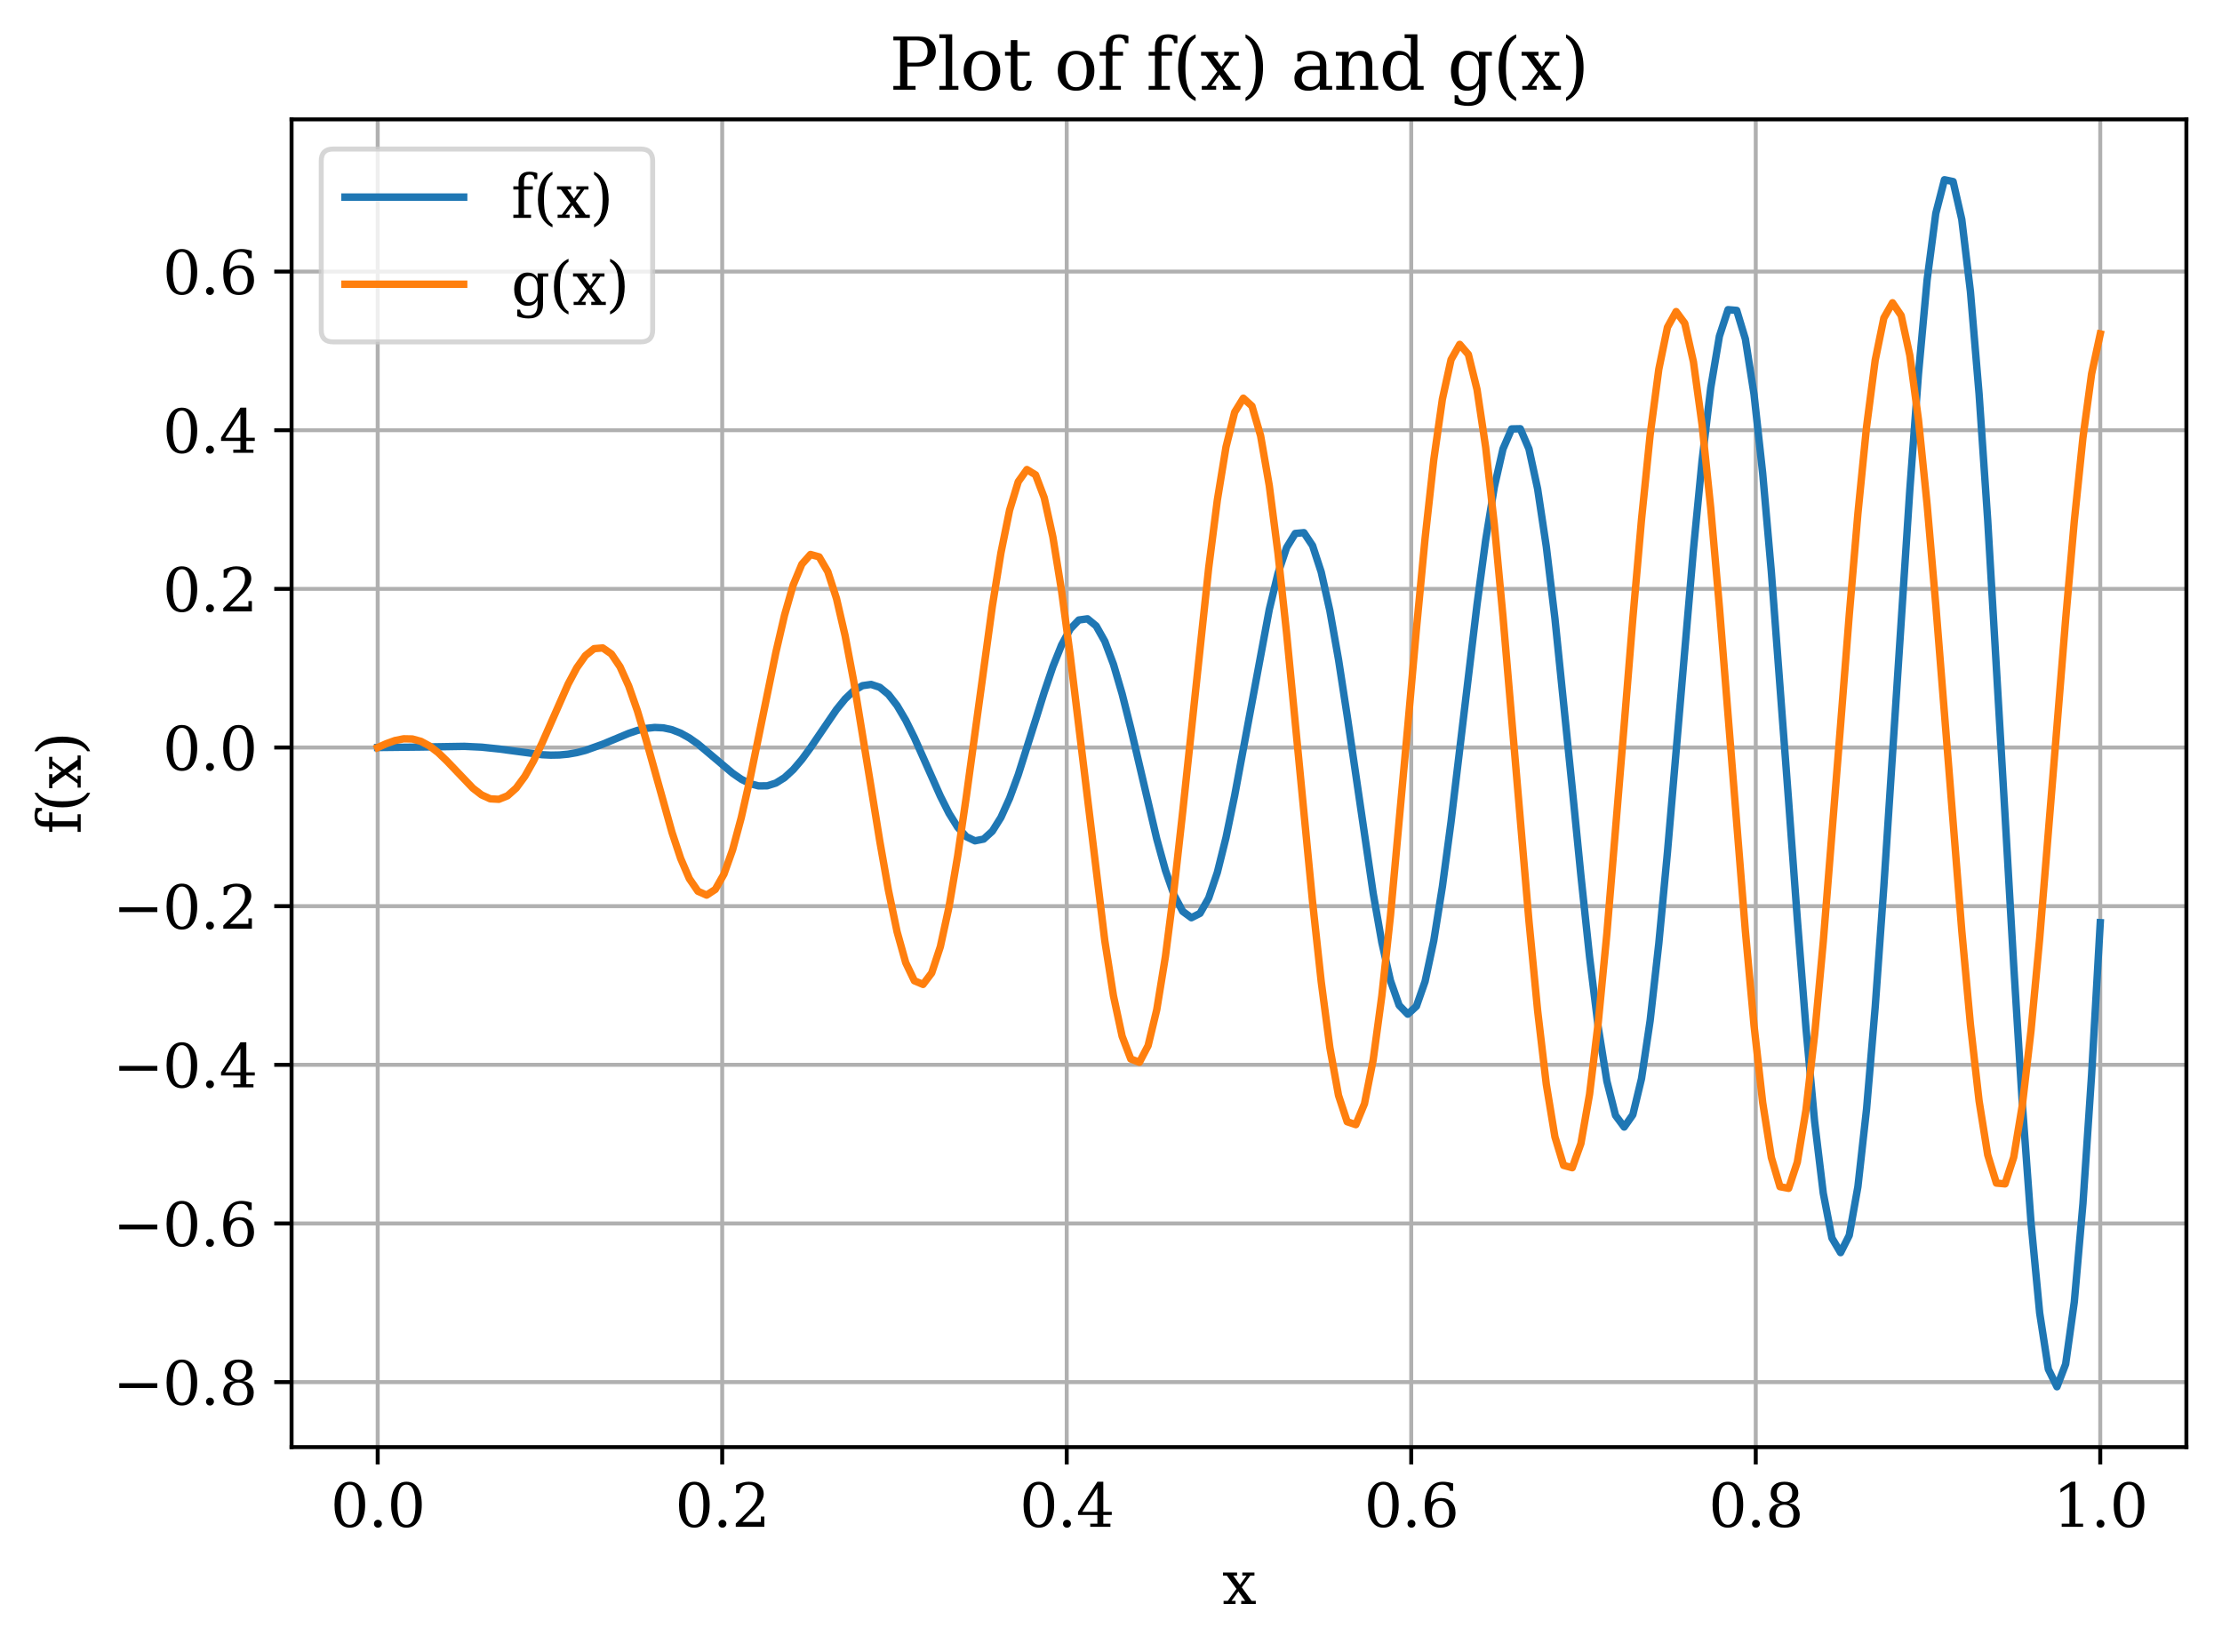 <?xml version="1.0" encoding="utf-8" standalone="no"?>
<!DOCTYPE svg PUBLIC "-//W3C//DTD SVG 1.1//EN"
  "http://www.w3.org/Graphics/SVG/1.1/DTD/svg11.dtd">
<svg xmlns:xlink="http://www.w3.org/1999/xlink" width="449.28pt" height="334.08pt" viewBox="0 0 449.28 334.08" xmlns="http://www.w3.org/2000/svg" version="1.1">
 <defs>
  <style type="text/css">*{stroke-linejoin: round; stroke-linecap: butt}</style>
 </defs>
 <g id="figure_1">
  <g id="patch_1">
   <path d="M 0 334.08 
L 449.28 334.08 
L 449.28 0 
L 0 0 
z
" style="fill: #ffffff"/>
  </g>
  <g id="axes_1">
   <g id="patch_2">
    <path d="M 58.953 292.652 
L 442.08 292.652 
L 442.08 24.142 
L 58.953 24.142 
z
" style="fill: #ffffff"/>
   </g>
   <g id="matplotlib.axis_1">
    <g id="xtick_1">
     <g id="line2d_1">
      <path d="M 76.368 292.652 
L 76.368 24.142 
" clip-path="url(#p9bf892a487)" style="fill: none; stroke: #b0b0b0; stroke-width: 0.8; stroke-linecap: square"/>
     </g>
     <g id="line2d_2">
      <defs>
       <path id="m267d4aa987" d="M 0 0 
L 0 3.5 
" style="stroke: #000000; stroke-width: 0.8"/>
      </defs>
      <g>
       <use xlink:href="#m267d4aa987" x="76.368" y="292.652" style="fill-opacity: 0; stroke: #000000; stroke-width: 0.8"/>
      </g>
     </g>
     <g id="text_1">
      <!-- 0.0 -->
      <g transform="translate(66.826 308.771) scale(0.12 -0.12)">
       <defs>
        <path id="DejaVuSerif-30" d="M 2034 219 
Q 2513 219 2750 744 
Q 2988 1269 2988 2328 
Q 2988 3391 2750 3916 
Q 2513 4441 2034 4441 
Q 1556 4441 1318 3916 
Q 1081 3391 1081 2328 
Q 1081 1269 1318 744 
Q 1556 219 2034 219 
z
M 2034 -91 
Q 1275 -91 848 546 
Q 422 1184 422 2328 
Q 422 3475 848 4112 
Q 1275 4750 2034 4750 
Q 2797 4750 3222 4112 
Q 3647 3475 3647 2328 
Q 3647 1184 3222 546 
Q 2797 -91 2034 -91 
z
" transform="scale(0.016)"/>
        <path id="DejaVuSerif-2e" d="M 603 325 
Q 603 500 722 622 
Q 841 744 1019 744 
Q 1191 744 1312 622 
Q 1434 500 1434 325 
Q 1434 153 1312 31 
Q 1191 -91 1019 -91 
Q 841 -91 722 29 
Q 603 150 603 325 
z
" transform="scale(0.016)"/>
       </defs>
       <use xlink:href="#DejaVuSerif-30"/>
       <use xlink:href="#DejaVuSerif-2e" transform="translate(63.623 0)"/>
       <use xlink:href="#DejaVuSerif-30" transform="translate(95.41 0)"/>
      </g>
     </g>
    </g>
    <g id="xtick_2">
     <g id="line2d_3">
      <path d="M 146.027 292.652 
L 146.027 24.142 
" clip-path="url(#p9bf892a487)" style="fill: none; stroke: #b0b0b0; stroke-width: 0.8; stroke-linecap: square"/>
     </g>
     <g id="line2d_4">
      <g>
       <use xlink:href="#m267d4aa987" x="146.027" y="292.652" style="fill-opacity: 0; stroke: #000000; stroke-width: 0.8"/>
      </g>
     </g>
     <g id="text_2">
      <!-- 0.2 -->
      <g transform="translate(136.486 308.771) scale(0.12 -0.12)">
       <defs>
        <path id="DejaVuSerif-32" d="M 819 3553 
L 469 3553 
L 469 4384 
Q 803 4563 1142 4656 
Q 1481 4750 1806 4750 
Q 2534 4750 2956 4397 
Q 3378 4044 3378 3438 
Q 3378 2753 2422 1800 
Q 2347 1728 2309 1691 
L 1131 513 
L 3078 513 
L 3078 1088 
L 3444 1088 
L 3444 0 
L 434 0 
L 434 341 
L 1850 1753 
Q 2319 2222 2519 2614 
Q 2719 3006 2719 3438 
Q 2719 3909 2473 4175 
Q 2228 4441 1797 4441 
Q 1350 4441 1106 4219 
Q 863 3997 819 3553 
z
" transform="scale(0.016)"/>
       </defs>
       <use xlink:href="#DejaVuSerif-30"/>
       <use xlink:href="#DejaVuSerif-2e" transform="translate(63.623 0)"/>
       <use xlink:href="#DejaVuSerif-32" transform="translate(95.41 0)"/>
      </g>
     </g>
    </g>
    <g id="xtick_3">
     <g id="line2d_5">
      <path d="M 215.687 292.652 
L 215.687 24.142 
" clip-path="url(#p9bf892a487)" style="fill: none; stroke: #b0b0b0; stroke-width: 0.8; stroke-linecap: square"/>
     </g>
     <g id="line2d_6">
      <g>
       <use xlink:href="#m267d4aa987" x="215.687" y="292.652" style="fill-opacity: 0; stroke: #000000; stroke-width: 0.8"/>
      </g>
     </g>
     <g id="text_3">
      <!-- 0.4 -->
      <g transform="translate(206.145 308.771) scale(0.12 -0.12)">
       <defs>
        <path id="DejaVuSerif-34" d="M 2234 1581 
L 2234 4063 
L 641 1581 
L 2234 1581 
z
M 3609 0 
L 1484 0 
L 1484 331 
L 2234 331 
L 2234 1247 
L 197 1247 
L 197 1588 
L 2241 4750 
L 2859 4750 
L 2859 1581 
L 3750 1581 
L 3750 1247 
L 2859 1247 
L 2859 331 
L 3609 331 
L 3609 0 
z
" transform="scale(0.016)"/>
       </defs>
       <use xlink:href="#DejaVuSerif-30"/>
       <use xlink:href="#DejaVuSerif-2e" transform="translate(63.623 0)"/>
       <use xlink:href="#DejaVuSerif-34" transform="translate(95.41 0)"/>
      </g>
     </g>
    </g>
    <g id="xtick_4">
     <g id="line2d_7">
      <path d="M 285.346 292.652 
L 285.346 24.142 
" clip-path="url(#p9bf892a487)" style="fill: none; stroke: #b0b0b0; stroke-width: 0.8; stroke-linecap: square"/>
     </g>
     <g id="line2d_8">
      <g>
       <use xlink:href="#m267d4aa987" x="285.346" y="292.652" style="fill-opacity: 0; stroke: #000000; stroke-width: 0.8"/>
      </g>
     </g>
     <g id="text_4">
      <!-- 0.6 -->
      <g transform="translate(275.804 308.771) scale(0.12 -0.12)">
       <defs>
        <path id="DejaVuSerif-36" d="M 2094 219 
Q 2534 219 2771 542 
Q 3009 866 3009 1472 
Q 3009 2078 2771 2401 
Q 2534 2725 2094 2725 
Q 1647 2725 1412 2412 
Q 1178 2100 1178 1509 
Q 1178 888 1415 553 
Q 1653 219 2094 219 
z
M 1075 2569 
Q 1288 2803 1556 2918 
Q 1825 3034 2163 3034 
Q 2859 3034 3264 2615 
Q 3669 2197 3669 1472 
Q 3669 763 3233 336 
Q 2797 -91 2069 -91 
Q 1278 -91 853 498 
Q 428 1088 428 2181 
Q 428 3406 931 4078 
Q 1434 4750 2350 4750 
Q 2597 4750 2869 4703 
Q 3141 4656 3425 4563 
L 3425 3794 
L 3072 3794 
Q 3034 4109 2831 4275 
Q 2628 4441 2284 4441 
Q 1678 4441 1381 3981 
Q 1084 3522 1075 2569 
z
" transform="scale(0.016)"/>
       </defs>
       <use xlink:href="#DejaVuSerif-30"/>
       <use xlink:href="#DejaVuSerif-2e" transform="translate(63.623 0)"/>
       <use xlink:href="#DejaVuSerif-36" transform="translate(95.41 0)"/>
      </g>
     </g>
    </g>
    <g id="xtick_5">
     <g id="line2d_9">
      <path d="M 355.006 292.652 
L 355.006 24.142 
" clip-path="url(#p9bf892a487)" style="fill: none; stroke: #b0b0b0; stroke-width: 0.8; stroke-linecap: square"/>
     </g>
     <g id="line2d_10">
      <g>
       <use xlink:href="#m267d4aa987" x="355.006" y="292.652" style="fill-opacity: 0; stroke: #000000; stroke-width: 0.8"/>
      </g>
     </g>
     <g id="text_5">
      <!-- 0.8 -->
      <g transform="translate(345.464 308.771) scale(0.12 -0.12)">
       <defs>
        <path id="DejaVuSerif-38" d="M 2981 1275 
Q 2981 1775 2732 2051 
Q 2484 2328 2034 2328 
Q 1584 2328 1336 2051 
Q 1088 1775 1088 1275 
Q 1088 772 1336 495 
Q 1584 219 2034 219 
Q 2484 219 2732 495 
Q 2981 772 2981 1275 
z
M 2853 3541 
Q 2853 3966 2637 4203 
Q 2422 4441 2034 4441 
Q 1650 4441 1433 4203 
Q 1216 3966 1216 3541 
Q 1216 3113 1433 2875 
Q 1650 2638 2034 2638 
Q 2422 2638 2637 2875 
Q 2853 3113 2853 3541 
z
M 2516 2484 
Q 3047 2413 3344 2092 
Q 3641 1772 3641 1275 
Q 3641 619 3225 264 
Q 2809 -91 2034 -91 
Q 1263 -91 845 264 
Q 428 619 428 1275 
Q 428 1772 725 2092 
Q 1022 2413 1556 2484 
Q 1084 2569 832 2842 
Q 581 3116 581 3541 
Q 581 4103 968 4426 
Q 1356 4750 2034 4750 
Q 2713 4750 3100 4426 
Q 3488 4103 3488 3541 
Q 3488 3116 3236 2842 
Q 2984 2569 2516 2484 
z
" transform="scale(0.016)"/>
       </defs>
       <use xlink:href="#DejaVuSerif-30"/>
       <use xlink:href="#DejaVuSerif-2e" transform="translate(63.623 0)"/>
       <use xlink:href="#DejaVuSerif-38" transform="translate(95.41 0)"/>
      </g>
     </g>
    </g>
    <g id="xtick_6">
     <g id="line2d_11">
      <path d="M 424.665 292.652 
L 424.665 24.142 
" clip-path="url(#p9bf892a487)" style="fill: none; stroke: #b0b0b0; stroke-width: 0.8; stroke-linecap: square"/>
     </g>
     <g id="line2d_12">
      <g>
       <use xlink:href="#m267d4aa987" x="424.665" y="292.652" style="fill-opacity: 0; stroke: #000000; stroke-width: 0.8"/>
      </g>
     </g>
     <g id="text_6">
      <!-- 1.0 -->
      <g transform="translate(415.123 308.771) scale(0.12 -0.12)">
       <defs>
        <path id="DejaVuSerif-31" d="M 909 0 
L 909 331 
L 1722 331 
L 1722 4213 
L 781 3603 
L 781 4013 
L 1919 4750 
L 2350 4750 
L 2350 331 
L 3163 331 
L 3163 0 
L 909 0 
z
" transform="scale(0.016)"/>
       </defs>
       <use xlink:href="#DejaVuSerif-31"/>
       <use xlink:href="#DejaVuSerif-2e" transform="translate(63.623 0)"/>
       <use xlink:href="#DejaVuSerif-30" transform="translate(95.41 0)"/>
      </g>
     </g>
    </g>
    <g id="text_7">
     <!-- x -->
     <g transform="translate(247.133 324.384) scale(0.12 -0.12)">
      <defs>
       <path id="DejaVuSerif-78" d="M 1863 2028 
L 2559 2988 
L 2113 2988 
L 2113 3322 
L 3391 3322 
L 3391 2988 
L 2950 2988 
L 2059 1759 
L 3097 331 
L 3531 331 
L 3531 0 
L 1997 0 
L 1997 331 
L 2419 331 
L 1697 1325 
L 972 331 
L 1403 331 
L 1403 0 
L 141 0 
L 141 331 
L 581 331 
L 1497 1594 
L 488 2988 
L 78 2988 
L 78 3322 
L 1563 3322 
L 1563 2988 
L 1166 2988 
L 1863 2028 
z
" transform="scale(0.016)"/>
      </defs>
      <use xlink:href="#DejaVuSerif-78"/>
     </g>
    </g>
   </g>
   <g id="matplotlib.axis_2">
    <g id="ytick_1">
     <g id="line2d_13">
      <path d="M 58.953 279.506 
L 442.08 279.506 
" clip-path="url(#p9bf892a487)" style="fill: none; stroke: #b0b0b0; stroke-width: 0.8; stroke-linecap: square"/>
     </g>
     <g id="line2d_14">
      <defs>
       <path id="m27476f9023" d="M 0 0 
L -3.5 0 
" style="stroke: #000000; stroke-width: 0.8"/>
      </defs>
      <g>
       <use xlink:href="#m27476f9023" x="58.953" y="279.506" style="fill-opacity: 0; stroke: #000000; stroke-width: 0.8"/>
      </g>
     </g>
     <g id="text_8">
      <!-- −0.8 -->
      <g transform="translate(22.814 284.065) scale(0.12 -0.12)">
       <defs>
        <path id="DejaVuSerif-2212" d="M 678 2259 
L 4684 2259 
L 4684 1753 
L 678 1753 
L 678 2259 
z
" transform="scale(0.016)"/>
       </defs>
       <use xlink:href="#DejaVuSerif-2212"/>
       <use xlink:href="#DejaVuSerif-30" transform="translate(83.789 0)"/>
       <use xlink:href="#DejaVuSerif-2e" transform="translate(147.412 0)"/>
       <use xlink:href="#DejaVuSerif-38" transform="translate(179.199 0)"/>
      </g>
     </g>
    </g>
    <g id="ytick_2">
     <g id="line2d_15">
      <path d="M 58.953 247.423 
L 442.08 247.423 
" clip-path="url(#p9bf892a487)" style="fill: none; stroke: #b0b0b0; stroke-width: 0.8; stroke-linecap: square"/>
     </g>
     <g id="line2d_16">
      <g>
       <use xlink:href="#m27476f9023" x="58.953" y="247.423" style="fill-opacity: 0; stroke: #000000; stroke-width: 0.8"/>
      </g>
     </g>
     <g id="text_9">
      <!-- −0.6 -->
      <g transform="translate(22.814 251.982) scale(0.12 -0.12)">
       <use xlink:href="#DejaVuSerif-2212"/>
       <use xlink:href="#DejaVuSerif-30" transform="translate(83.789 0)"/>
       <use xlink:href="#DejaVuSerif-2e" transform="translate(147.412 0)"/>
       <use xlink:href="#DejaVuSerif-36" transform="translate(179.199 0)"/>
      </g>
     </g>
    </g>
    <g id="ytick_3">
     <g id="line2d_17">
      <path d="M 58.953 215.339 
L 442.08 215.339 
" clip-path="url(#p9bf892a487)" style="fill: none; stroke: #b0b0b0; stroke-width: 0.8; stroke-linecap: square"/>
     </g>
     <g id="line2d_18">
      <g>
       <use xlink:href="#m27476f9023" x="58.953" y="215.339" style="fill-opacity: 0; stroke: #000000; stroke-width: 0.8"/>
      </g>
     </g>
     <g id="text_10">
      <!-- −0.4 -->
      <g transform="translate(22.814 219.898) scale(0.12 -0.12)">
       <use xlink:href="#DejaVuSerif-2212"/>
       <use xlink:href="#DejaVuSerif-30" transform="translate(83.789 0)"/>
       <use xlink:href="#DejaVuSerif-2e" transform="translate(147.412 0)"/>
       <use xlink:href="#DejaVuSerif-34" transform="translate(179.199 0)"/>
      </g>
     </g>
    </g>
    <g id="ytick_4">
     <g id="line2d_19">
      <path d="M 58.953 183.255 
L 442.08 183.255 
" clip-path="url(#p9bf892a487)" style="fill: none; stroke: #b0b0b0; stroke-width: 0.8; stroke-linecap: square"/>
     </g>
     <g id="line2d_20">
      <g>
       <use xlink:href="#m27476f9023" x="58.953" y="183.255" style="fill-opacity: 0; stroke: #000000; stroke-width: 0.8"/>
      </g>
     </g>
     <g id="text_11">
      <!-- −0.2 -->
      <g transform="translate(22.814 187.814) scale(0.12 -0.12)">
       <use xlink:href="#DejaVuSerif-2212"/>
       <use xlink:href="#DejaVuSerif-30" transform="translate(83.789 0)"/>
       <use xlink:href="#DejaVuSerif-2e" transform="translate(147.412 0)"/>
       <use xlink:href="#DejaVuSerif-32" transform="translate(179.199 0)"/>
      </g>
     </g>
    </g>
    <g id="ytick_5">
     <g id="line2d_21">
      <path d="M 58.953 151.172 
L 442.08 151.172 
" clip-path="url(#p9bf892a487)" style="fill: none; stroke: #b0b0b0; stroke-width: 0.8; stroke-linecap: square"/>
     </g>
     <g id="line2d_22">
      <g>
       <use xlink:href="#m27476f9023" x="58.953" y="151.172" style="fill-opacity: 0; stroke: #000000; stroke-width: 0.8"/>
      </g>
     </g>
     <g id="text_12">
      <!-- 0.0 -->
      <g transform="translate(32.869 155.731) scale(0.12 -0.12)">
       <use xlink:href="#DejaVuSerif-30"/>
       <use xlink:href="#DejaVuSerif-2e" transform="translate(63.623 0)"/>
       <use xlink:href="#DejaVuSerif-30" transform="translate(95.41 0)"/>
      </g>
     </g>
    </g>
    <g id="ytick_6">
     <g id="line2d_23">
      <path d="M 58.953 119.088 
L 442.08 119.088 
" clip-path="url(#p9bf892a487)" style="fill: none; stroke: #b0b0b0; stroke-width: 0.8; stroke-linecap: square"/>
     </g>
     <g id="line2d_24">
      <g>
       <use xlink:href="#m27476f9023" x="58.953" y="119.088" style="fill-opacity: 0; stroke: #000000; stroke-width: 0.8"/>
      </g>
     </g>
     <g id="text_13">
      <!-- 0.2 -->
      <g transform="translate(32.869 123.647) scale(0.12 -0.12)">
       <use xlink:href="#DejaVuSerif-30"/>
       <use xlink:href="#DejaVuSerif-2e" transform="translate(63.623 0)"/>
       <use xlink:href="#DejaVuSerif-32" transform="translate(95.41 0)"/>
      </g>
     </g>
    </g>
    <g id="ytick_7">
     <g id="line2d_25">
      <path d="M 58.953 87.004 
L 442.08 87.004 
" clip-path="url(#p9bf892a487)" style="fill: none; stroke: #b0b0b0; stroke-width: 0.8; stroke-linecap: square"/>
     </g>
     <g id="line2d_26">
      <g>
       <use xlink:href="#m27476f9023" x="58.953" y="87.004" style="fill-opacity: 0; stroke: #000000; stroke-width: 0.8"/>
      </g>
     </g>
     <g id="text_14">
      <!-- 0.4 -->
      <g transform="translate(32.869 91.563) scale(0.12 -0.12)">
       <use xlink:href="#DejaVuSerif-30"/>
       <use xlink:href="#DejaVuSerif-2e" transform="translate(63.623 0)"/>
       <use xlink:href="#DejaVuSerif-34" transform="translate(95.41 0)"/>
      </g>
     </g>
    </g>
    <g id="ytick_8">
     <g id="line2d_27">
      <path d="M 58.953 54.92 
L 442.08 54.92 
" clip-path="url(#p9bf892a487)" style="fill: none; stroke: #b0b0b0; stroke-width: 0.8; stroke-linecap: square"/>
     </g>
     <g id="line2d_28">
      <g>
       <use xlink:href="#m27476f9023" x="58.953" y="54.92" style="fill-opacity: 0; stroke: #000000; stroke-width: 0.8"/>
      </g>
     </g>
     <g id="text_15">
      <!-- 0.6 -->
      <g transform="translate(32.869 59.48) scale(0.12 -0.12)">
       <use xlink:href="#DejaVuSerif-30"/>
       <use xlink:href="#DejaVuSerif-2e" transform="translate(63.623 0)"/>
       <use xlink:href="#DejaVuSerif-36" transform="translate(95.41 0)"/>
      </g>
     </g>
    </g>
    <g id="text_16">
     <!-- f(x) -->
     <g transform="translate(16.318 168.683) rotate(-90) scale(0.12 -0.12)">
      <defs>
       <path id="DejaVuSerif-66" d="M 2753 4078 
L 2450 4078 
Q 2447 4313 2317 4434 
Q 2188 4556 1941 4556 
Q 1619 4556 1487 4379 
Q 1356 4203 1356 3750 
L 1356 3322 
L 2284 3322 
L 2284 2988 
L 1356 2988 
L 1356 331 
L 2094 331 
L 2094 0 
L 231 0 
L 231 331 
L 781 331 
L 781 2988 
L 231 2988 
L 231 3322 
L 781 3322 
L 781 3738 
Q 781 4294 1070 4578 
Q 1359 4863 1919 4863 
Q 2128 4863 2337 4825 
Q 2547 4788 2753 4709 
L 2753 4078 
z
" transform="scale(0.016)"/>
       <path id="DejaVuSerif-28" d="M 2041 -997 
Q 1281 -656 893 83 
Q 506 822 506 1931 
Q 506 3044 893 3783 
Q 1281 4522 2041 4863 
L 2041 4556 
Q 1559 4225 1350 3623 
Q 1141 3022 1141 1931 
Q 1141 844 1350 242 
Q 1559 -359 2041 -691 
L 2041 -997 
z
" transform="scale(0.016)"/>
       <path id="DejaVuSerif-29" d="M 453 -997 
L 453 -691 
Q 934 -359 1145 242 
Q 1356 844 1356 1931 
Q 1356 3022 1145 3623 
Q 934 4225 453 4556 
L 453 4863 
Q 1216 4522 1603 3783 
Q 1991 3044 1991 1931 
Q 1991 822 1603 83 
Q 1216 -656 453 -997 
z
" transform="scale(0.016)"/>
      </defs>
      <use xlink:href="#DejaVuSerif-66"/>
      <use xlink:href="#DejaVuSerif-28" transform="translate(37.012 0)"/>
      <use xlink:href="#DejaVuSerif-78" transform="translate(76.025 0)"/>
      <use xlink:href="#DejaVuSerif-29" transform="translate(132.422 0)"/>
     </g>
    </g>
   </g>
   <g id="line2d_29">
    <path d="M 76.368 151.172 
L 85.119 151.075 
L 93.87 150.933 
L 97.371 151.098 
L 100.871 151.463 
L 109.622 152.629 
L 111.373 152.711 
L 113.123 152.678 
L 114.873 152.513 
L 116.623 152.205 
L 118.374 151.754 
L 121.874 150.497 
L 127.125 148.309 
L 128.875 147.72 
L 130.625 147.303 
L 132.376 147.113 
L 134.126 147.194 
L 135.876 147.574 
L 137.626 148.26 
L 139.377 149.237 
L 141.127 150.466 
L 144.627 153.409 
L 148.128 156.369 
L 149.878 157.58 
L 151.628 158.468 
L 153.378 158.936 
L 155.129 158.915 
L 156.879 158.359 
L 158.629 157.262 
L 160.379 155.652 
L 162.13 153.598 
L 163.88 151.207 
L 169.131 143.505 
L 170.881 141.344 
L 172.631 139.68 
L 174.381 138.663 
L 176.131 138.41 
L 177.882 138.992 
L 179.632 140.428 
L 181.382 142.68 
L 183.132 145.649 
L 184.883 149.184 
L 190.133 160.991 
L 191.884 164.468 
L 193.634 167.28 
L 195.384 169.198 
L 197.134 170.042 
L 198.885 169.692 
L 200.635 168.103 
L 202.385 165.312 
L 204.135 161.435 
L 205.886 156.672 
L 209.386 145.613 
L 211.136 140 
L 212.886 134.827 
L 214.637 130.456 
L 216.387 127.218 
L 218.137 125.382 
L 219.887 125.138 
L 221.638 126.579 
L 223.388 129.691 
L 225.138 134.348 
L 226.888 140.318 
L 228.639 147.268 
L 233.889 169.643 
L 235.64 175.993 
L 237.39 181.009 
L 239.14 184.305 
L 240.89 185.594 
L 242.64 184.708 
L 244.391 181.615 
L 246.141 176.425 
L 247.891 169.393 
L 249.641 160.902 
L 256.642 123.269 
L 258.393 116.006 
L 260.143 110.74 
L 261.893 107.885 
L 263.643 107.717 
L 265.394 110.341 
L 267.144 115.69 
L 268.894 123.512 
L 270.644 133.389 
L 272.395 144.753 
L 277.645 180.601 
L 279.395 190.561 
L 281.146 198.318 
L 282.896 203.301 
L 284.646 205.098 
L 286.396 203.49 
L 288.147 198.474 
L 289.897 190.264 
L 291.647 179.291 
L 293.397 166.176 
L 298.648 122.273 
L 300.398 109.22 
L 302.149 98.469 
L 303.899 90.78 
L 305.649 86.736 
L 307.399 86.701 
L 309.15 90.791 
L 310.9 98.86 
L 312.65 110.501 
L 314.4 125.066 
L 317.901 159.391 
L 319.651 177.033 
L 321.401 193.494 
L 323.151 207.686 
L 324.902 218.639 
L 326.652 225.568 
L 328.402 227.923 
L 330.152 225.437 
L 331.903 218.146 
L 333.653 206.396 
L 335.403 190.828 
L 337.153 172.343 
L 342.404 111.147 
L 344.154 93.151 
L 345.904 78.428 
L 347.655 67.996 
L 349.405 62.623 
L 351.155 62.771 
L 352.905 68.556 
L 354.656 79.737 
L 356.406 95.724 
L 358.156 115.601 
L 361.657 162.097 
L 363.407 185.836 
L 365.157 207.884 
L 366.907 226.796 
L 368.658 241.298 
L 370.408 250.371 
L 372.158 253.322 
L 373.908 249.834 
L 375.659 239.996 
L 377.409 224.304 
L 379.159 203.64 
L 380.909 179.219 
L 386.16 99.008 
L 387.91 75.606 
L 389.66 56.553 
L 391.411 43.146 
L 393.161 36.347 
L 394.911 36.716 
L 396.661 44.365 
L 398.412 58.945 
L 400.162 79.655 
L 401.912 105.292 
L 405.413 164.933 
L 407.163 195.232 
L 408.913 223.277 
L 410.663 247.242 
L 412.413 265.531 
L 414.164 276.88 
L 415.914 280.447 
L 417.664 275.87 
L 419.414 263.3 
L 421.165 243.4 
L 422.915 217.312 
L 424.665 186.589 
L 424.665 186.589 
" clip-path="url(#p9bf892a487)" style="fill: none; stroke: #1f77b4; stroke-width: 1.5; stroke-linecap: square"/>
   </g>
   <g id="line2d_30">
    <path d="M 76.368 151.172 
L 78.118 150.391 
L 79.868 149.759 
L 81.619 149.408 
L 83.369 149.443 
L 85.119 149.925 
L 86.869 150.866 
L 88.62 152.225 
L 90.37 153.912 
L 95.621 159.401 
L 97.371 160.75 
L 99.121 161.548 
L 100.871 161.643 
L 102.622 160.934 
L 104.372 159.378 
L 106.122 157 
L 107.872 153.898 
L 109.622 150.235 
L 114.873 138.341 
L 116.623 135.047 
L 118.374 132.577 
L 120.124 131.177 
L 121.874 131.034 
L 123.624 132.254 
L 125.375 134.85 
L 127.125 138.738 
L 128.875 143.735 
L 130.625 149.567 
L 135.876 168.337 
L 137.626 173.605 
L 139.377 177.687 
L 141.127 180.243 
L 142.877 181.02 
L 144.627 179.874 
L 146.377 176.786 
L 148.128 171.866 
L 149.878 165.357 
L 151.628 157.617 
L 156.879 131.93 
L 158.629 124.404 
L 160.379 118.307 
L 162.13 114.1 
L 163.88 112.131 
L 165.63 112.616 
L 167.38 115.613 
L 169.131 121.019 
L 170.881 128.564 
L 172.631 137.832 
L 176.131 159.255 
L 177.882 170.072 
L 179.632 180.018 
L 181.382 188.42 
L 183.132 194.685 
L 184.883 198.343 
L 186.633 199.08 
L 188.383 196.763 
L 190.133 191.456 
L 191.884 183.419 
L 193.634 173.096 
L 195.384 161.095 
L 200.635 122.664 
L 202.385 111.792 
L 204.135 103.173 
L 205.886 97.415 
L 207.636 94.956 
L 209.386 96.031 
L 211.136 100.648 
L 212.886 108.592 
L 214.637 119.424 
L 216.387 132.511 
L 223.388 190.261 
L 225.138 201.403 
L 226.888 209.561 
L 228.639 214.157 
L 230.389 214.83 
L 232.139 211.467 
L 233.889 204.21 
L 235.64 193.454 
L 237.39 179.826 
L 239.14 164.148 
L 244.391 114.833 
L 246.141 101.137 
L 247.891 90.405 
L 249.641 83.367 
L 251.392 80.527 
L 253.142 82.127 
L 254.892 88.128 
L 256.642 98.212 
L 258.393 111.793 
L 260.143 128.054 
L 265.394 182.395 
L 267.144 198.537 
L 268.894 211.877 
L 270.644 221.535 
L 272.395 226.851 
L 274.145 227.437 
L 275.895 223.203 
L 277.645 214.363 
L 279.395 201.429 
L 281.146 185.176 
L 284.646 146.863 
L 286.396 127.199 
L 288.147 108.857 
L 289.897 93.016 
L 291.647 80.702 
L 293.397 72.73 
L 295.148 69.643 
L 296.898 71.682 
L 298.648 78.76 
L 300.398 90.472 
L 302.149 106.114 
L 303.899 124.725 
L 309.15 186.278 
L 310.9 204.375 
L 312.65 219.239 
L 314.4 229.907 
L 316.15 235.676 
L 317.901 236.149 
L 319.651 231.264 
L 321.401 221.297 
L 323.151 206.849 
L 324.902 188.809 
L 328.402 146.599 
L 330.152 125.08 
L 331.903 105.102 
L 333.653 87.935 
L 335.403 74.678 
L 337.153 66.185 
L 338.904 63.013 
L 340.654 65.384 
L 342.404 73.169 
L 344.154 85.896 
L 345.904 102.778 
L 347.655 122.761 
L 352.905 188.278 
L 354.656 207.369 
L 356.406 222.966 
L 358.156 234.075 
L 359.906 239.986 
L 361.657 240.318 
L 363.407 235.039 
L 365.157 224.476 
L 366.907 209.288 
L 368.658 190.428 
L 372.158 146.601 
L 373.908 124.396 
L 375.659 103.87 
L 377.409 86.318 
L 379.159 72.846 
L 380.909 64.305 
L 382.659 61.229 
L 384.41 63.81 
L 386.16 71.881 
L 387.91 84.926 
L 389.66 102.119 
L 391.411 122.369 
L 396.661 188.188 
L 398.412 207.196 
L 400.162 222.639 
L 401.912 233.551 
L 403.662 239.258 
L 405.413 239.416 
L 407.163 234.032 
L 408.913 223.463 
L 410.663 208.395 
L 412.413 189.792 
L 415.914 146.869 
L 417.664 125.268 
L 419.414 105.393 
L 421.165 88.49 
L 422.915 75.607 
L 424.665 67.534 
L 424.665 67.534 
" clip-path="url(#p9bf892a487)" style="fill: none; stroke: #ff7f0e; stroke-width: 1.5; stroke-linecap: square"/>
   </g>
   <g id="patch_3">
    <path d="M 58.953 292.652 
L 58.953 24.142 
" style="fill: none; stroke: #000000; stroke-width: 0.8; stroke-linejoin: miter; stroke-linecap: square"/>
   </g>
   <g id="patch_4">
    <path d="M 442.08 292.652 
L 442.08 24.142 
" style="fill: none; stroke: #000000; stroke-width: 0.8; stroke-linejoin: miter; stroke-linecap: square"/>
   </g>
   <g id="patch_5">
    <path d="M 58.953 292.652 
L 442.08 292.652 
" style="fill: none; stroke: #000000; stroke-width: 0.8; stroke-linejoin: miter; stroke-linecap: square"/>
   </g>
   <g id="patch_6">
    <path d="M 58.953 24.142 
L 442.08 24.142 
" style="fill: none; stroke: #000000; stroke-width: 0.8; stroke-linejoin: miter; stroke-linecap: square"/>
   </g>
   <g id="text_17">
    <!-- Plot of f(x) and g(x) -->
    <g transform="translate(179.818 18.142) scale(0.144 -0.144)">
     <defs>
      <path id="DejaVuSerif-50" d="M 1581 2375 
L 2406 2375 
Q 2872 2375 3115 2626 
Q 3359 2878 3359 3353 
Q 3359 3831 3115 4081 
Q 2872 4331 2406 4331 
L 1581 4331 
L 1581 2375 
z
M 353 0 
L 353 331 
L 947 331 
L 947 4331 
L 353 4331 
L 353 4666 
L 2559 4666 
Q 3259 4666 3668 4311 
Q 4078 3956 4078 3353 
Q 4078 2753 3668 2397 
Q 3259 2041 2559 2041 
L 1581 2041 
L 1581 331 
L 2303 331 
L 2303 0 
L 353 0 
z
" transform="scale(0.016)"/>
      <path id="DejaVuSerif-6c" d="M 1313 331 
L 1856 331 
L 1856 0 
L 184 0 
L 184 331 
L 738 331 
L 738 4531 
L 184 4531 
L 184 4863 
L 1313 4863 
L 1313 331 
z
" transform="scale(0.016)"/>
      <path id="DejaVuSerif-6f" d="M 1925 219 
Q 2388 219 2623 584 
Q 2859 950 2859 1663 
Q 2859 2375 2623 2739 
Q 2388 3103 1925 3103 
Q 1463 3103 1227 2739 
Q 991 2375 991 1663 
Q 991 950 1228 584 
Q 1466 219 1925 219 
z
M 1925 -91 
Q 1200 -91 759 389 
Q 319 869 319 1663 
Q 319 2456 758 2934 
Q 1197 3413 1925 3413 
Q 2653 3413 3092 2934 
Q 3531 2456 3531 1663 
Q 3531 869 3092 389 
Q 2653 -91 1925 -91 
z
" transform="scale(0.016)"/>
      <path id="DejaVuSerif-74" d="M 691 2988 
L 184 2988 
L 184 3322 
L 691 3322 
L 691 4353 
L 1269 4353 
L 1269 3322 
L 2350 3322 
L 2350 2988 
L 1269 2988 
L 1269 878 
Q 1269 456 1350 337 
Q 1431 219 1650 219 
Q 1875 219 1978 351 
Q 2081 484 2088 781 
L 2522 781 
Q 2497 328 2275 118 
Q 2053 -91 1600 -91 
Q 1103 -91 897 129 
Q 691 350 691 878 
L 691 2988 
z
" transform="scale(0.016)"/>
      <path id="DejaVuSerif-20" transform="scale(0.016)"/>
      <path id="DejaVuSerif-61" d="M 2547 1044 
L 2547 1747 
L 1806 1747 
Q 1378 1747 1168 1562 
Q 959 1378 959 997 
Q 959 650 1171 447 
Q 1384 244 1747 244 
Q 2106 244 2326 466 
Q 2547 688 2547 1044 
z
M 3122 2075 
L 3122 331 
L 3634 331 
L 3634 0 
L 2547 0 
L 2547 359 
Q 2356 128 2106 18 
Q 1856 -91 1522 -91 
Q 969 -91 644 203 
Q 319 497 319 997 
Q 319 1513 691 1797 
Q 1063 2081 1741 2081 
L 2547 2081 
L 2547 2309 
Q 2547 2688 2317 2895 
Q 2088 3103 1672 3103 
Q 1328 3103 1125 2947 
Q 922 2791 872 2484 
L 575 2484 
L 575 3156 
Q 875 3284 1158 3348 
Q 1441 3413 1709 3413 
Q 2400 3413 2761 3070 
Q 3122 2728 3122 2075 
z
" transform="scale(0.016)"/>
      <path id="DejaVuSerif-6e" d="M 263 0 
L 263 331 
L 781 331 
L 781 2988 
L 231 2988 
L 231 3322 
L 1356 3322 
L 1356 2731 
Q 1516 3069 1770 3241 
Q 2025 3413 2363 3413 
Q 2913 3413 3172 3097 
Q 3431 2781 3431 2113 
L 3431 331 
L 3944 331 
L 3944 0 
L 2356 0 
L 2356 331 
L 2853 331 
L 2853 1931 
Q 2853 2541 2703 2767 
Q 2553 2994 2175 2994 
Q 1775 2994 1565 2701 
Q 1356 2409 1356 1850 
L 1356 331 
L 1856 331 
L 1856 0 
L 263 0 
z
" transform="scale(0.016)"/>
      <path id="DejaVuSerif-64" d="M 3359 331 
L 3909 331 
L 3909 0 
L 2784 0 
L 2784 519 
Q 2616 206 2355 57 
Q 2094 -91 1709 -91 
Q 1097 -91 708 395 
Q 319 881 319 1663 
Q 319 2444 706 2928 
Q 1094 3413 1709 3413 
Q 2094 3413 2355 3264 
Q 2616 3116 2784 2803 
L 2784 4531 
L 2241 4531 
L 2241 4863 
L 3359 4863 
L 3359 331 
z
M 2784 1497 
L 2784 1825 
Q 2784 2422 2554 2737 
Q 2325 3053 1888 3053 
Q 1444 3053 1217 2703 
Q 991 2353 991 1663 
Q 991 975 1217 622 
Q 1444 269 1888 269 
Q 2325 269 2554 583 
Q 2784 897 2784 1497 
z
" transform="scale(0.016)"/>
      <path id="DejaVuSerif-67" d="M 3359 2988 
L 3359 72 
Q 3359 -644 2965 -1033 
Q 2572 -1422 1844 -1422 
Q 1516 -1422 1216 -1362 
Q 916 -1303 641 -1184 
L 641 -488 
L 941 -488 
Q 997 -813 1206 -963 
Q 1416 -1113 1806 -1113 
Q 2313 -1113 2548 -827 
Q 2784 -541 2784 72 
L 2784 519 
Q 2616 206 2355 57 
Q 2094 -91 1709 -91 
Q 1097 -91 708 395 
Q 319 881 319 1663 
Q 319 2444 706 2928 
Q 1094 3413 1709 3413 
Q 2094 3413 2355 3264 
Q 2616 3116 2784 2803 
L 2784 3322 
L 3909 3322 
L 3909 2988 
L 3359 2988 
z
M 2784 1825 
Q 2784 2422 2554 2737 
Q 2325 3053 1888 3053 
Q 1444 3053 1217 2703 
Q 991 2353 991 1663 
Q 991 975 1217 622 
Q 1444 269 1888 269 
Q 2325 269 2554 583 
Q 2784 897 2784 1497 
L 2784 1825 
z
" transform="scale(0.016)"/>
     </defs>
     <use xlink:href="#DejaVuSerif-50"/>
     <use xlink:href="#DejaVuSerif-6c" transform="translate(67.285 0)"/>
     <use xlink:href="#DejaVuSerif-6f" transform="translate(99.268 0)"/>
     <use xlink:href="#DejaVuSerif-74" transform="translate(159.473 0)"/>
     <use xlink:href="#DejaVuSerif-20" transform="translate(199.658 0)"/>
     <use xlink:href="#DejaVuSerif-6f" transform="translate(231.445 0)"/>
     <use xlink:href="#DejaVuSerif-66" transform="translate(291.65 0)"/>
     <use xlink:href="#DejaVuSerif-20" transform="translate(328.662 0)"/>
     <use xlink:href="#DejaVuSerif-66" transform="translate(360.449 0)"/>
     <use xlink:href="#DejaVuSerif-28" transform="translate(397.461 0)"/>
     <use xlink:href="#DejaVuSerif-78" transform="translate(436.475 0)"/>
     <use xlink:href="#DejaVuSerif-29" transform="translate(492.871 0)"/>
     <use xlink:href="#DejaVuSerif-20" transform="translate(531.885 0)"/>
     <use xlink:href="#DejaVuSerif-61" transform="translate(563.672 0)"/>
     <use xlink:href="#DejaVuSerif-6e" transform="translate(623.291 0)"/>
     <use xlink:href="#DejaVuSerif-64" transform="translate(687.695 0)"/>
     <use xlink:href="#DejaVuSerif-20" transform="translate(751.709 0)"/>
     <use xlink:href="#DejaVuSerif-67" transform="translate(783.496 0)"/>
     <use xlink:href="#DejaVuSerif-28" transform="translate(847.51 0)"/>
     <use xlink:href="#DejaVuSerif-78" transform="translate(886.523 0)"/>
     <use xlink:href="#DejaVuSerif-29" transform="translate(942.92 0)"/>
    </g>
   </g>
   <g id="legend_1">
    <g id="patch_7">
     <path d="M 67.353 69.14 
L 129.566 69.14 
Q 131.966 69.14 131.966 66.74 
L 131.966 32.542 
Q 131.966 30.142 129.566 30.142 
L 67.353 30.142 
Q 64.953 30.142 64.953 32.542 
L 64.953 66.74 
Q 64.953 69.14 67.353 69.14 
z
" style="fill: #ffffff; opacity: 0.8; stroke: #cccccc; stroke-linejoin: miter"/>
    </g>
    <g id="line2d_31">
     <path d="M 69.753 39.86 
L 81.753 39.86 
L 93.753 39.86 
" style="fill: none; stroke: #1f77b4; stroke-width: 1.5; stroke-linecap: square"/>
    </g>
    <g id="text_18">
     <!-- f(x) -->
     <g transform="translate(103.353 44.06) scale(0.12 -0.12)">
      <use xlink:href="#DejaVuSerif-66"/>
      <use xlink:href="#DejaVuSerif-28" transform="translate(37.012 0)"/>
      <use xlink:href="#DejaVuSerif-78" transform="translate(76.025 0)"/>
      <use xlink:href="#DejaVuSerif-29" transform="translate(132.422 0)"/>
     </g>
    </g>
    <g id="line2d_32">
     <path d="M 69.753 57.474 
L 81.753 57.474 
L 93.753 57.474 
" style="fill: none; stroke: #ff7f0e; stroke-width: 1.5; stroke-linecap: square"/>
    </g>
    <g id="text_19">
     <!-- g(x) -->
     <g transform="translate(103.353 61.674) scale(0.12 -0.12)">
      <use xlink:href="#DejaVuSerif-67"/>
      <use xlink:href="#DejaVuSerif-28" transform="translate(64.014 0)"/>
      <use xlink:href="#DejaVuSerif-78" transform="translate(103.027 0)"/>
      <use xlink:href="#DejaVuSerif-29" transform="translate(159.424 0)"/>
     </g>
    </g>
   </g>
  </g>
 </g>
 <defs>
  <clipPath id="p9bf892a487">
   <rect x="58.953" y="24.142" width="383.127" height="268.511"/>
  </clipPath>
 </defs>
</svg>